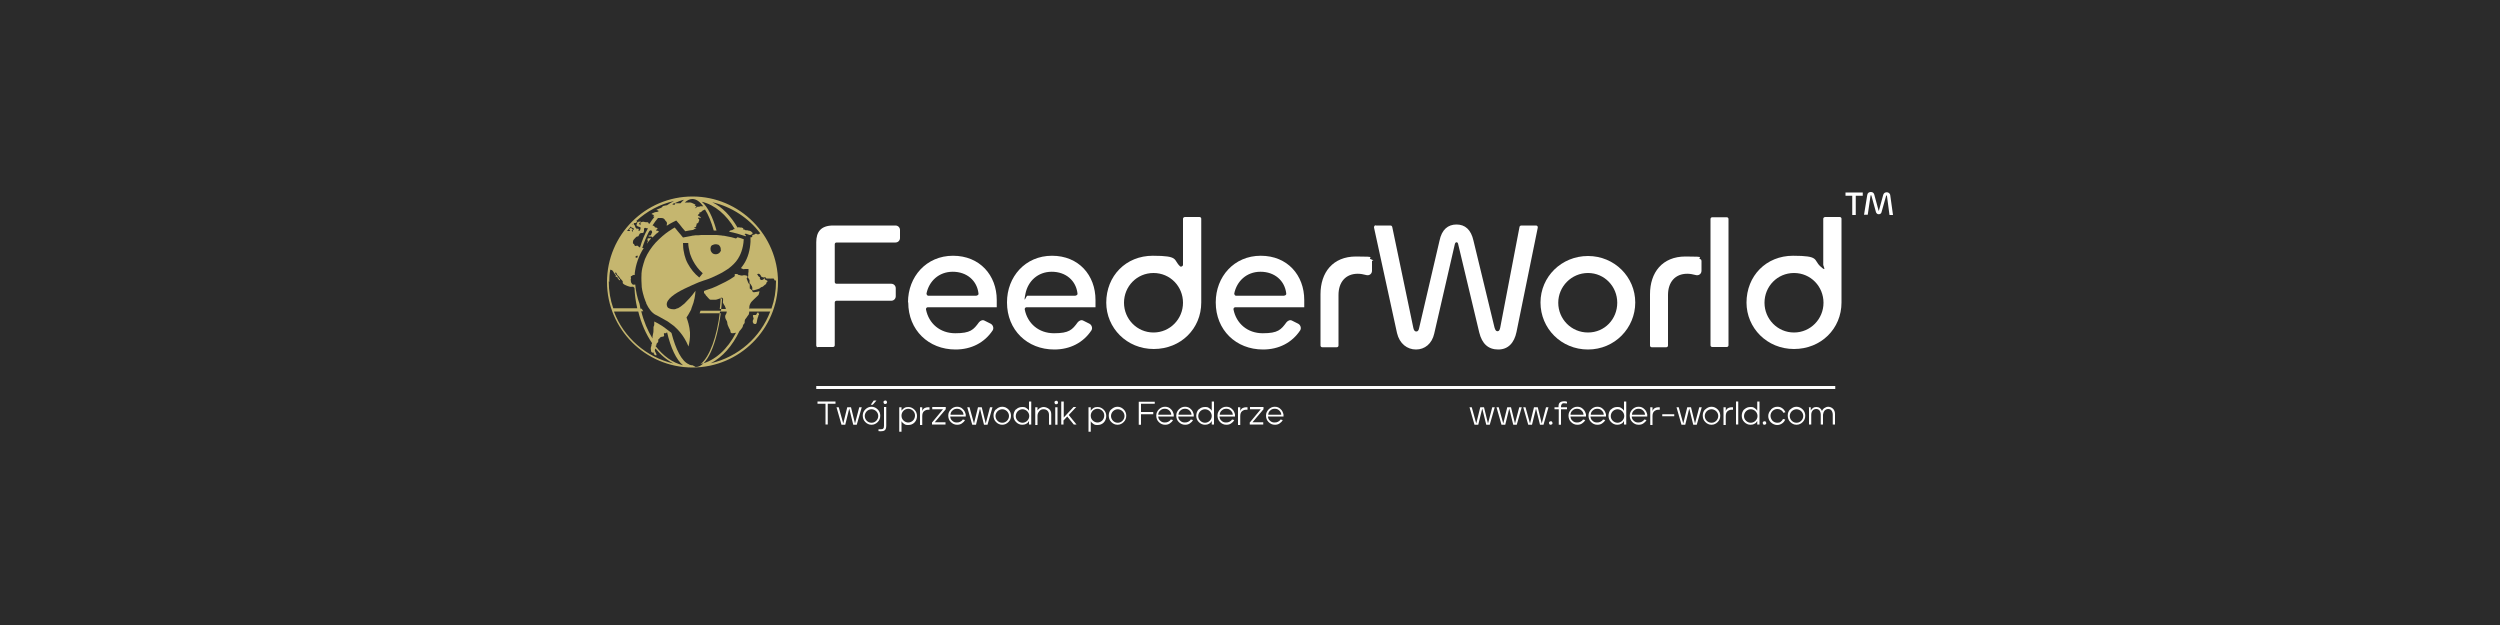 <?xml version="1.0" encoding="UTF-8"?>
<svg id="Warstwa_1" data-name="Warstwa 1" xmlns="http://www.w3.org/2000/svg" version="1.1" viewBox="0 0 1000 250">
  <defs>
    <style>
      .cls-1 {
        fill: #c5b66f;
      }

      .cls-1, .cls-2, .cls-3 {
        stroke-width: 0px;
      }

      .cls-2 {
        fill: #2b2b2b;
      }

      .cls-3 {
        fill: #fff;
      }
    </style>
  </defs>
  <rect class="cls-2" width="1000" height="250"/>
  <path class="cls-3" d="M633.5,174.7"/>
  <g>
    <g>
      <path class="cls-1" d="M301.2,128.9c0,.5.4.7.9.7.3,0,.5-.2.6-.7.2-.8.2-1.6.6-2.3,0,0,0-.2,0-.3,0,0,0-.2.1-.2.2,0,.2-.2.2-.3,0-.3-.2-.6-.3-.8,0,0-.2-.1-.2,0-.2.2-.4.4-.5.6,0,.3-.2.4-.5.4-.2,0-.4,0-.6,0-.3,0-.4.2-.3.5,0,.2.1.4.2.7.1.2,0,.4,0,.5-.3.3-.3.7-.3,1.2Z"/>
      <path class="cls-1" d="M260.4,95.4c-.6.7-1.1,1.3-1.6,2,0-.1,0-.2,0-.3.4-.3.4-.7.2-1.1,0,0,0-.2,0-.3,0-.3.2-.4.4-.4.2,0,.5,0,.7,0,.1,0,.2,0,.3,0Z"/>
      <path class="cls-1" d="M277,78.6c-18.9,0-34.2,15.4-34.2,34.2s15.4,34.2,34.2,34.2,34.2-15.4,34.2-34.2-15.4-34.2-34.2-34.2ZM277,79.6c1.5,0,3,1.1,4.3,2.9-.4,0-.7,0-1.1,0s-.2,0-.2,0c-.1.2-.3.2-.6.2-.1,0-.3,0-.4,0-.4.2-.7.5-1.1.7,0,0,0,0,0,0,.2-.3.5-.6.7-.9-.2-.1-.5-.2-.8-.3.1,0,.3-.1.4-.3-.1,0-.2-.1-.3-.2-.2,0-.4-.2-.6-.3-.5-.2-1-.5-1.7-.4-.6,0-1.2,0-1.7,0h0c1-.9,2-1.4,3-1.4ZM273.6,79.9c-.5.4-.9.9-1.4,1.4h-2.4c1.2-.6,2.5-1.1,3.8-1.4ZM270,81.7c-.1,0-.2,0-.3,0,.1.2.3.3.3.3-.4,0-.7-.2-1.1-.3.3-.2.6-.4.9-.5,0,.2.2.2.2.4ZM253.5,89.5c0-.1.1-.4.4-.3,0,0,.2,0,.3,0,.2-.1.3-.2.5-.3,0,0,.2-.2.1-.3,0,0-.2-.2-.3-.2,0,0,0,0,0,0,4.2-3.9,9.4-6.7,15.1-8-1,.5-1.9,1.1-2.8,1.7-.5,0-1,.2-1.5.3-.1,0-.2.1-.3.2,0,0-.1.2-.2.3-.6.4-1.4.6-2,.9,0,0-.1.1-.2.2,0,0,.2.1.2.1.5,0,.5,0,.6.5-.2,0-.5.2-.8.2-.6,0-1.1.3-1.6.5-.1,0-.2.2-.4.3h0c.4.2.7.3,1.1.5,0,0-.1,0-.2.1-.2.1-.2.4,0,.5,0,0,.2,0,.2,0,0,0,0,0,.1,0-.7.9-1.4,1.8-2,2.8,0,0,0,0-.1,0-.1,0-.3-.2-.4-.3v-.3c0,0-.1,0-.2,0-.5,0-1.1,0-1.6-.2-.4,0-.7,0-1,.2-.2,0-.4.2-.3.4.1.3,0,.5-.1.8-.1-.2-.2-.3-.3-.4-.2-.3-.2-.4.1-.6.2-.1.3-.2.5-.4-.5-.2-1,0-1.4.1,0,0,0,0,0,0-.1.4-.3.7-.4,1.1,0,.3,0,.4.4.5,0,0,.2,0,.3,0,0,0,0,0,0,0-.1,0-.3,0-.4.1,0,0,0,0,0,0,.2,0,.5.2.7.2.2,0,.4.2.6.3s0,.3,0,.4c0,.4-.2.7-.5,1,0,0-.2,0-.2,0,0,0-.1-.2-.1-.3,0,0,0-.2.1-.2,0-.1,0-.2,0-.3,0,0-.1,0-.2-.1-.2-.1-.3,0-.5,0,0,0-.1.1-.2.3,0-.1,0-.2,0-.3,0-.2,0-.3-.3-.4,0,0-.2-.2-.2-.2,0-.5-.2-.8-.5-1.1-.1-.1-.2-.2-.1-.4ZM268.5,82.4c-.1,0-.2,0-.3,0,0,0,.1,0,.2-.1,0,0,0,0,0,.1,0,0,0,0,0,.1ZM259.9,92s0,0,0,0c0,0,0,0,0,0,0,0,0,0,0,0ZM254.8,98.1s0,0,0,.1c-.4.4-1,.2-1.1-.3,0-.2,0-.2-.2-.3-.1,0-.2-.1-.3-.3-.1-.2,0-.5,0-.7,0-.5.4-.9.7-1.2.1-.1.2-.2.3-.3,0,0,.1-.2.2-.2.2-.2.3-.3.5-.3.2,0,.4,0,.5-.2.1-.2.2-.4.3-.6.2-.5.6-.6,1.1-.6.2,0,.5,0,.6-.2.1-.2.1-.4.2-.6,0-.2,0-.3,0-.6,0-.2,0-.4.1-.5.3-.3.7-.1,1,0,0,0,0,0,0,0,0,0,0,0,.1,0,.1,0,.3,0,.4,0-1.3,2.3-2.4,4.9-3.2,7.7-.2-.1-.4-.2-.6-.4-.2-.1-.3-.3-.5-.3ZM255.1,102.3c0,.3-.1.5-.2.8-.4,0-.8,0-.7-.4,0-.2.3-.3.5-.4,0,0,.2,0,.3,0,0,0,0,0,0,0ZM253,89.7c0,.1,0,.3-.2.3,0,0-.1,0-.1,0,.1-.1.2-.3.4-.4ZM252.5,90.3c0,0,0,.2-.1.3,0,.2,0,.3.2.4.2,0,.4.2.6.2.2,0,.3.2.3.4,0,.2,0,.3-.2.4-.2,0-.2.2-.2.4,0,.3-.1.3-.3.3,0-.2.2-.5-.2-.6.2-.2.6,0,.5-.4-.2-.2-.5-.3-.7-.5,0,0-.2,0-.2,0-.1.2-.3.3-.5.4,0,0-.1.1-.2.2,0,0,.1,0,.2.1.1,0,.3,0,.4.1-.1.3-.3.5-.7.4-.1,0-.2,0-.4,0,0,0-.2,0-.2,0,.6-.7,1.2-1.4,1.8-2.1ZM243.7,112.8c0-1.7.1-3.3.4-4.9,0,0,.1,0,.2,0,.5.1.9.4,1.1.9.3.5.6.9.9,1.4,0,0,.1.2.2.2,0,0-.2,0-.3,0,0,.2.2.4.5.4.3.1.4.2.4.5,0,0,0,.2.1.2.2.2.4.4.6.6,0,0,.1,0,.2,0,0,0,0,0,0-.2,0-.1,0-.3-.2-.3,0,0-.1,0-.2-.1-.2-.3-.3-.7-.6-1-.2-.3-.5-.5-.7-.8-.2-.2-.3-.4-.2-.7.4,0,.5.2.6.5,0,.2.2.5.4.7.3.3.7.5.8,1,0,0,0,0,.1.1.4.4.8.8,1.1,1.2,0,0,0,.3,0,.4,0,.2,0,.4.1.5.5.5,1.1.7,1.8,1,.3.1.6.2,1,.3.2,0,.5.1.7,0,.2,0,.4,0,.6,0,.2.2.3.3.5.5.1,2.8.5,5.5,1.1,8.1h-9.6c-1.2-3.4-1.8-7-1.8-10.8ZM245.8,124.6h9.5c1.2,4.8,3.1,9.1,5.5,12.6,0,.2,0,.4-.2.5,0,0,0,0,0,0,0,0,0,0,0,.1,0,.2,0,.5-.1.7,0,.2-.2.5-.2.7,0,.5.1,1,.2,1.5,0,0,.1.1.2.2,0,0,.2,0,.2.1.3.2.4.2.6,0,0,.1.3.2,0,.4,0,0,0,.2,0,.2.2.2.4.3.6.5h.2c.1,0,.2,0,.3,0,0-.3,0-.5-.2-.8,0-.1-.1-.2-.2-.4-.3-.5-.4-1,0-1.5,0,0,0,0,0,0,2.1,2.6,4.6,4.7,7.2,6-10.9-2.5-19.9-10.4-23.8-20.7ZM262.6,138.1c-.1-.3,0-.7.3-.9.2-.2.4-.4.4-.7,0-.2,0-.3,0-.5,0-.1,0-.2.1-.3,0,0,0,0,0,0,0-.1.2-.2.3-.1,0,0,0,0,0,0,0,0,0,0,0,0,0,0,0,0,0-.1,0-.1,0-.2.2-.3,0-.1.2-.2.3-.3.2-.1.4-.2.5-.2.3,0,.7,0,.9-.3.2-.3-.2-.8,0-1.1h0s0,0,0,0c0,0,0,0,0,0,.2-.1.5,0,.7,0,.3,0,.4-.3.5-.5,0,0,0,0,0,0,1.5,6.4,3.7,11.1,6.4,13.3-4.2-1-7.9-3.7-11-7.7ZM277,146.1c-.4,0-.7,0-1.1-.2-.1,0-.3-.1-.4-.2-2.8-1.2-5.2-5.9-6.9-12.5-.2-.2-.4-.4-.6-.5-1-.8-2.4-1.8-3.1-2.3-1.4-.9-2.5-1.5-3.2-1.8,0,.4,0,.7,0,1.1,0,.2,0,.4-.1.6,0,.1-.1.3-.2.4,0,.2,0,.5,0,.7,0,.8,0,1.5-.2,2.2,0,.4-.2.7-.2,1.1s0,.5,0,.7c0,0,0,0,0,0-1.9-3.1-3.5-6.8-4.5-10.9h.8c-.2-.3-.4-.6-.6-1h-.5c-.1-.6-.3-1.3-.4-2-.9-2.4-1.5-5.1-1.7-7.7h0c-.3,0-.7.2-1,0,0,0-.2-.1-.3-.2,0,0,0-.2-.1-.2-.4-.4-.3-.9-.4-1.4,0-.1,0-.3,0-.4.2-.2.1-.5,0-.7,0-.3,0-.4.3-.5.1,0,.2,0,.3-.2.3-.2.6-.3,1-.2,0-.2,0-.5,0-.7.4-3.5,1.6-7,3.6-10.1,0,0,0,0-.1,0-.2,0-.3,0-.5,0,.7-2.3,1.6-4.4,2.6-6.4,0,0,0,0,0,0,0,0,.1-.2.2-.3,0-.1.2-.2.3-.3.7-.3,1,.5.8,1,0,.1-.2.2-.3.3,0,0,0,0,0,0,0,0,0,0,0,0,0,0,0,.2,0,.3-.1.3-.3.4-.6.4-.1,0-.5,0-.5.2,0,0,0,.1.2.2.3,0,.6,0,.8,0s.1,0,.2,0c.1.1.3.3.4.4.2-.2.3-.3.5-.5.3-.3.7-.7,1-1,0,0,0,0,0,0,0,0,0,0,0-.1,0,0,.2,0,.2,0,.3-.3.6-.5.9-.7,0,0-.2,0-.2-.2-.1-.2-.3-.2-.5-.2,0,0-.2,0-.3,0,0,0-.1-.2-.2-.3,0,0,.1-.1.3-.2.1,0,.2-.2.3-.3,0,0,0-.2,0-.2-.3-.2-.6-.4-1-.3-.1-.5-.5-.7-1-.8.7-1.1,1.4-2.1,2.2-3,.4,0,.9,0,1.3,0,.6,0,1.2.2,1.5.8,0,.1.2.3.3.4.5.4.6.9.4,1.5,0,.2,0,.3,0,.4.9-.6,1.6-1,2-1.2l1.8-.9,1.3,1.5,1.1,1.4,1.2,1.4c1-.2,2-.4,3-.5.1,0,.3-.1.4-.2.3-.2.6-.3.9-.5,0,0,.1,0,.2-.1,0,0,0,0,0,0-.2,0-.5,0-.7,0,0,0-.2,0-.2-.1,0,0,0-.2.2-.2,0,0,.1,0,.2,0,.1-.1.3-.2.4-.4,0-.3,0-.6.2-.8,0,0,0,0,0,0-.2-.3.1-.3.3-.4.1,0,.2-.1.3-.2.1-.3.3-.7.4-1,0-.2,0-.4-.2-.5,0,0-.2,0-.2-.2,0-.1,0-.3,0-.4,0,0,.2,0,.3,0,.2,0,.3.2.5.3,0-.1.2-.3.2-.4s-.2-.1-.3-.2c-.1,0-.2-.1-.3-.2,0-.2-.2-.2-.3-.2h-.3c.1-.3.2-.6.5-.7,0,0,.2-.2.2-.3-.1-.3,0-.4.3-.4,0,0,.2,0,.2,0,.2-.2.4-.3.6-.5,0,0,.1-.2.2-.2.3-.1.6-.3.9-.4,1.3,2,2.5,4.9,3.5,8.4.4,0,.7,0,1.1,0-1.5-5.4-3.5-9.5-5.9-11.5,5.2,1.2,9.9,5.2,13.2,10.9-.1,0-.3.1-.4.1,0,0-.1,0-.2,0,0,.2-.4.4-.7.4-.2,0-.4,0-.6.2-.2,0-.3.3-.3.4,2.2.4,4.5,1.1,6.6,1.8h0c0,0,0-.2,0-.3,0,0,0-.2,0-.2,0,0,0,0-.1,0-.3,0-.5-.4-.1-.5,0,0,0,0,0,0,0,0,0,0,0,0,0,0,.2,0,.2,0,0,0,0,0,.1,0,.2,0,.4.1.6.2.6.2.9.4,1.4.2.1-.1.3-.2.5-.3.2-.2.2-.4,0-.6-.3-.3-.6-.6-1.1-.7,0,0-.2,0-.3,0-.3-.2-.7-.2-1-.2-.1,0-.2,0-.3,0-.2-.2-.4-.3-.7-.3-.2,0-.3,0-.2-.3,0-.2,0-.2-.1-.3-.2,0-.4-.1-.6-.2-.2,0-.3,0-.5,0,0,0-.2,0-.2,0-.3-.2-.4-.2-.7,0,0,0-.1,0-.2,0-2.7-4.6-6.1-8.2-10.1-10.1,7.8,1.8,14.5,6.3,19.2,12.4-.1,0-.2.2-.3.2-.2.2-.6.3-.9.2-.1,0-.2-.1-.3-.2-.1,0-.3,0-.4,0-.3.2-.5.4-.8.4-.2,0-.4,0-.5.3,0,0,0,0,0,.1,0,.1,0,.3,0,.4,0,.1-.2.2-.3.2-.1,0-.3,0-.4,0,0,0,0,0,0,0,0,0,0,0,0,0v1.8c-.2,3.4-1,6.4-2.7,9-.4.5-.7,1.1-1.1,1.5,0,0,.2.2.3.2.4.2.7.4,1.2.2,0,0,.1,0,.2,0,.3,0,.5,0,.8,0,.2,0,.3,0,.5,0,0,.2,0,.3,0,.5,0,0,0,.1,0,.2,0,0,0,.1,0,.2,0,.1,0,.2,0,.3,0,.1-.1.3-.1.4,0,.3,0,.6,0,1,0,.2,0,.4-.1.5,0,0,0,.2,0,.3.2.3.4.6.6,1,0,.4,0,.9,0,1.3s0,.5,0,.7c0-.3-.2-.5-.4-.7,0,0,0-.1-.1-.2-.2-.6-.5-1.2-.7-1.8,0,0,.2,0,.2,0,.4-.5.2-1-.3-1.1-.5-.1-1-.2-1.5,0-.2,0-.4,0-.6,0-.2,0-.5-.2-.7-.2-.2,0-.4,0-.5-.2-.2-.2-.5-.2-.7-.2,0,0-.2,0-.3,0-.3,0-.4.2-.3.5h0c0,0,0,.2,0,.3,0,.1-.2.2-.3.3,0,0,0,0,0,0,0,0,0,0,0,0,0,0,0,0,0,0-2.1,1.5-4.5,2.6-7,3.8-1.6.7-2.3,1-3.1,1.2-.5.2-1,.3-1.9.7v.7c0,.1.1.2.2.3.1.1.2.2.3.3.2.3.3.6.6.8.3.4.7.8,1.1,1.2.1.1.3.2.5.2.4,0,.8,0,1.2,0,.9.1,1.6-.2,2.4-.5.3,0,.5-.1.7,0,0,0,.1,0,.2.1,0,0,0,0,0,0-.1,1.6-.2,3.3-.4,4.8h-8.2c0,.2-.2.4-.2.6,0,.1-.1.3-.2.4h8.5c-1.6,12.4-5.5,21.5-10,21.5ZM289.4,121.4c0,.2.1.3.2.5.1.2.3.4.4.6,0,0,0,.2.1.4,0,0,0,0,0,.1,0,0,.1,0,.2.1,0,.1,0,.2,0,.3,0,0,0,.1,0,.2h-2.4c.2-1.4.3-2.9.4-4.5.1,0,.3,0,.5,0,0,0,0,0,0,0,.2,0,.3.2.4.4.1.3,0,.6,0,.9,0,.3-.1.6,0,.9ZM288,124.6h2.7c0,.6-.3,1.1-.6,1.6-.1.6,0,1.2.4,1.8.2.3.4.7.4,1,0,.8.4,1.5.7,2.2.3.5.6.9.6,1.5,0,.1,0,.2.1.3.1.2.3.3.6.3.5,0,.9-.1,1.4-.2,0,0,0,0,.1,0-3.4,6.6-8.4,11.2-14.1,12.5,3.6-3,6.5-10.9,7.7-21.1ZM284.3,145.3c4.7-2.4,8.7-7,11.5-12.9,0,0,.2-.2.3-.3.2-.3.5-.6.7-.9.1-.1.2-.3.3-.5,0-.2,0-.3.1-.5,0-.3.3-.5.5-.8.3-.3.1-.7.2-1.1,0-.4.3-.8.6-1.1.3-.5.7-1,1-1.4.1-.4.2-.8.2-1.2h8.4c-3.9,10.3-12.8,18.2-23.8,20.7ZM299.7,123.6c0-.7,0-1.4.4-2.1.3-.7.9-1.2,1.5-1.8.6-.6,1.2-1.1,1.8-1.7.2-.5.3-1,.4-1.5-.3,0-.6.2-.9.2-.4,0-.8.2-1.3.2-.4,0-.6-.2-.7-.5,0,0,0-.1,0-.2-.3-.2-.5-.5-.8-.7,0,0-.1,0-.2-.1,0-.7,0-1.4,0-2.1,0,0,0,0,0,0,.3.2.4.5.6.8.4.5.5,1,.4,1.6,0,.2,0,.4.3.4.1,0,.3,0,.4,0,.6-.2,1.2-.3,1.7-.5.4-.1.7-.3,1-.6.2-.2.4-.2.7-.3,0,0,.2,0,.3-.2.3-.3.7-.6,1-.8,0,0,.2-.2.2-.3,0-.3.1-.5.4-.7.2-.2.2-.3,0-.4-.2-.1-.4-.3-.7-.4-.2,0-.3-.2-.3-.5,0,0,0-.2,0-.2,0,0,0,0,0,0-.2.2-.3.3-.5.5-.2.2-.4.3-.7.3,0,0-.2,0-.3,0,0,0-.1-.1-.2-.2-.2-.1-.4-.3-.2-.6,0,0,0-.1,0-.2-.1-.1-.3-.2-.4-.3,0,0-.2-.2-.3-.3-.1-.2-.2-.5-.5-.5.2-.2.3-.4.6-.4.3,0,.5.2.7.4,0,0,.1.2.2.3,0,.2.1.4.3.5.4.2.8.4,1.3.2.2-.1.3,0,.4.2,0,.2.2.3.4.3.2,0,.5,0,.8,0,.5.1,1,0,1.5,0,.5,0,.6,0,.7.4.1.4.2.4.5.4,0,0,.2,0,.2,0,0,.1,0,.3,0,.4,0,3.8-.6,7.4-1.8,10.8h-8.7Z"/>
      <path class="cls-1" d="M294.4,95.4c-.6-.2-1.2-.3-1.8-.5-.9-.2-1.9-.4-3-.6-.3,0-.6,0-.9-.1-.7,0-1.3-.2-2-.2-.3,0-.7,0-1,0,0,0,0,0,0,0-.5,0-1,0-1.4,0-.3,0-.6,0-.9,0-.1,0-.3,0-.4,0s0,0-.1,0c-.5,0-1.1,0-1.6,0,0,0,0,0-.1,0-.6,0-1.1,0-1.7.1-.2,0-.5,0-.7,0-.4,0-.8,0-1.2.1-.4,0-.8.1-1.2.2-1.2.2-2.2.4-3.2.6-.3-.4-.6-.7-.9-1.1-.8-.9-1.6-1.9-2.4-2.9-.3.1-1.2.7-2.4,1.5-1.5,1-3.4,2.6-5.3,4.6-1.6,1.8-3.1,3.9-4.2,6.5,0,0,0,0,0,0,0,0,0,0,0,0,0,0,0,0,0,0-.1.3-.2.6-.3.9,0,.2-.1.4-.2.6,0,0,0,0,0,0-.4,1.3-.8,2.8-.9,4.3,0,.1,0,.3,0,.4-.1,1.7,0,3.4.1,5.1.1.9.3,1.7.5,2.5.3,1.1.6,2.2,1,3.1h0s.3.7.3.7v.2c1,2.1,2.3,3.8,3.7,4.5.4.2,2,1,4.2,2.3.2,0,1.6,1,2.9,2,.2.1.4.3.5.4,1.2,1.1,3.7,3.4,5.6,8,.3-1.3.7-3.3.6-5.6-.2-2.6-.9-4.7-1.4-6,.5-.7,1-1.6,1.6-2.7.2-.3.3-.6.4-1,0,0,0-.2.1-.3,1.1-2.6,1.4-5,1.5-6.7-1.6,2.3-3.2,3.9-4.3,5-.2.2-.4.4-.6.5-.4.3-.7.6-1,.8-.1,0-.2.2-.3.2h0c-.2.1-.3.2-.5.3h0c0,0-.2.1-.3.2,0,0,0,0-.1,0,0,0-.2,0-.3.1-.2,0-.3.1-.5.2s-.3,0-.4.1c-.2,0-.4,0-.6,0h0c-.9,0-1.6-.3-2.1-.6-.4-.5-.5-.9-.5-1.2-.1-1.1.7-2.2,2-3.3,2.6-2.2,7.2-4.1,9.9-5.3.8-.3,1.3-.6,1.8-.7,1.8-.7,2.1-.6,4.4-1.6,1.9-.9,3.8-1.7,5.4-2.8,1.2-.7,2.3-1.6,3.3-2.6.6-.6,1.2-1.3,1.7-2.1.8-1.3,2.1-3.8,2.3-7.8-.8-.3-1.6-.6-2.5-.8ZM279.7,111c-1.9-1.5-3.4-3.4-4.6-5.6-.6-1.1-1-2.2-1.3-3.4,0-.3-.2-.7-.2-1-.3-1.2-.4-2.5-.4-3.8h2.1c0,1.3.3,2.5.6,3.8,0,.3.2.7.3,1,.3.8.6,1.6,1,2.3,1,1.9,2.3,3.6,3.9,5l-1.3,1.6ZM288.4,100c-.2,1-1.1,1.7-2.1,1.7s-1.4-.4-1.8-1c-.2-.3-.3-.7-.3-1.1s0-.5.1-.7c0,0,0,0,0-.1,0,0,0,0,0,0,0,0,0-.1.1-.2,0,0,0-.1.1-.2,0,0,0-.1.2-.2,0,0,0,0,0,0,0,0,0,0,0,0,0,0,.2-.2.3-.2,0,0,0,0,.1,0h0c.3-.2.7-.3,1.1-.3s0,0,.1,0c.2,0,.4,0,.6.1,0,0,0,0,.1,0,0,0,.2,0,.3.1,0,0,0,0,.1,0,.5.4.9,1,.9,1.7s0,.3,0,.4Z"/>
    </g>
    <g>
      <path class="cls-3" d="M327.2,138.9c-.4,0-.7-.3-.7-.7v-41.3c0-4.1,1.8-6.7,6.8-6.7h24.9c1,0,1.8.8,1.8,1.8v3.2c0,1-.8,1.8-1.8,1.8h-23.6c-.4,0-.7.3-.7.7v15.1c0,.4.3.7.7.7h21.9c1,0,1.8.8,1.8,1.8v3.2c0,1-.8,1.8-1.8,1.8h-21.9c-.4,0-.7.3-.7.7v17.1c0,.4-.3.7-.7.7h-6Z"/>
      <path class="cls-3" d="M363.2,120.9c0-10.2,7.3-18.6,18-18.6s17.5,7.8,17.5,17.7v2.9h-27.6c-.4,0-.8.4-.7.9,1.1,5.6,5.6,9.5,11.7,9.5s7.3-1.4,9.5-4.4c.6-.7,1.5-1.1,2.3-.6l2.4,1.2c.9.5,1.3,1.7.8,2.6-3.3,5-8.6,7.7-14.9,7.7-10.8,0-18.9-7.8-18.9-18.8ZM390.7,118.2c.4,0,.8-.4.7-.8-.6-5.2-4.7-8.7-10.3-8.7s-9.5,3.8-10.5,8.7c0,.4.3.9.7.9h19.3Z"/>
      <path class="cls-3" d="M402.8,120.9c0-10.2,7.3-18.6,18-18.6s17.4,7.8,17.4,17.7v2.9h-27.6c-.4,0-.8.4-.7.9,1.1,5.6,5.6,9.5,11.7,9.5s7.3-1.4,9.5-4.4c.6-.7,1.5-1.1,2.3-.6l2.4,1.2c.9.5,1.3,1.7.8,2.6-3.3,5-8.6,7.7-14.9,7.7-10.8,0-18.9-7.8-18.9-18.8ZM430.3,118.2c.4,0,.8-.4.7-.8-.6-5.2-4.7-8.7-10.3-8.7s-9.5,3.8-10.5,8.7.3.9.7.9h19.3Z"/>
      <path class="cls-3" d="M442.5,121.1c0-10.8,7.9-18.8,18.6-18.8s8.1,1.6,10.9,4.2c.4.4,1.2,0,1.2-.6v-18.4c0-.4.4-.7.8-.7h5.8c.4,0,.7.3.7.7v33.5c0,10.5-8.2,18.6-19,18.6s-19-8.4-19-18.6ZM473.2,121.1c0-6.5-5.1-11.9-11.8-11.9s-11.8,5.4-11.8,11.9,5.2,11.9,11.8,11.9,11.8-5.4,11.8-11.9Z"/>
      <path class="cls-3" d="M486.3,120.9c0-10.2,7.3-18.6,18-18.6s17.4,7.8,17.4,17.7v2.9h-27.6c-.4,0-.8.4-.7.9,1.1,5.6,5.6,9.5,11.7,9.5s7.3-1.4,9.5-4.4c.6-.7,1.5-1.1,2.3-.6l2.4,1.2c.9.5,1.3,1.7.8,2.6-3.3,5-8.6,7.7-14.9,7.7-10.8,0-18.9-7.8-18.9-18.8ZM513.8,118.2c.4,0,.8-.4.7-.8-.6-5.2-4.7-8.7-10.3-8.7s-9.5,3.8-10.5,8.7c0,.4.3.9.7.9h19.3Z"/>
      <path class="cls-3" d="M528.9,138.9c-.4,0-.7-.3-.7-.7v-20.5c0-8.7,4.9-15.1,14.2-15.1s4.2.4,6,1.1.4.4.4.7v3.9c0,1.3-1.2,2.1-2.4,1.7-1.1-.3-2.2-.5-3.3-.5-4.8,0-7.7,3.3-7.7,8.5v20.2c0,.4-.3.7-.7.7h-5.8Z"/>
      <path class="cls-3" d="M550.3,90.2h5.9c.3,0,.6.2.7.6l8.4,40.2c.2,1.1.6,1.6,1.2,1.6s1-.4,1.2-1.6l8.1-34.7c.9-4.5,3.4-6.5,6.8-6.5s5.8,2,6.8,6.5l8.4,34.7c.3,1,.6,1.5,1.2,1.5s.9-.5,1.1-1.5l7.7-40.2c0-.3.4-.6.7-.6h5.9c.5,0,.8.4.7.9l-8.5,41.7c-.9,4.3-3.3,7-7.3,7s-6.5-2.3-7.6-6.8l-8.4-35.2c-.1-.7-.4-.9-.7-.9s-.6.3-.7.9l-8.2,35.6c-.9,4.1-3.8,6.4-7.3,6.4s-6.6-2.3-7.6-6.6l-9.2-42.2c0-.4.2-.9.7-.9Z"/>
      <path class="cls-3" d="M616.2,121c0-10.3,8.4-18.6,19-18.6s18.9,8.4,18.9,18.6-8.2,18.8-18.9,18.8-19-8.4-19-18.8ZM646.9,121.1c0-6.5-5.1-11.9-11.7-11.9s-11.9,5.4-11.9,11.9,5.2,11.9,11.9,11.9,11.7-5.4,11.7-11.9Z"/>
      <path class="cls-3" d="M660.7,138.9c-.4,0-.7-.3-.7-.7v-20.5c0-8.7,4.9-15.1,14.2-15.1s4.2.4,6,1.1c.3.1.4.4.4.7v3.9c0,1.3-1.2,2.1-2.4,1.7-1.1-.3-2.2-.5-3.3-.5-4.8,0-7.7,3.3-7.7,8.5v20.2c0,.4-.3.7-.7.7h-5.8Z"/>
      <path class="cls-3" d="M691.4,87.6v50.5c0,.4-.3.7-.7.7h-5.8c-.4,0-.7-.3-.7-.7v-50.5c0-.4.3-.7.7-.7h5.8c.4,0,.7.3.7.7Z"/>
      <path class="cls-3" d="M698.6,121.1c0-10.8,7.9-18.8,18.6-18.8s8.1,1.6,10.9,4.2,1.2,0,1.2-.6v-18.4c0-.4.4-.7.8-.7h5.8c.4,0,.7.3.7.7v33.5c0,10.5-8.2,18.6-19,18.6s-19-8.4-19-18.6ZM729.4,121.1c0-6.5-5.1-11.9-11.8-11.9s-11.8,5.4-11.8,11.9,5.2,11.9,11.8,11.9,11.8-5.4,11.8-11.9Z"/>
    </g>
    <g>
      <path class="cls-3" d="M745.1,78.3h-2.8v7.7h-1.4v-7.7h-2.7v-1.3h6.9v1.3Z"/>
      <path class="cls-3" d="M745.6,86l1.3-8c.1-.8.7-1.2,1.4-1.2s1.2.3,1.4,1l1.7,6.3c0,.1,0,.2.1.2s0,0,.1-.2l1.7-6.2c.2-.7.8-1,1.4-1s1.3.4,1.4,1.2l1.1,7.9h-1.4l-1-7.5c0-.2,0-.3-.2-.3s-.2,0-.2.3l-1.8,6.4c-.1.5-.6.8-1.1.8s-.9-.3-1.1-.8l-1.8-6.5c0-.2-.1-.3-.2-.3s-.2,0-.2.3l-1.1,7.5h-1.4Z"/>
    </g>
  </g>
  <g>
    <path class="cls-3" d="M587.7,162.9h1l1.8,6.5,1.6-6.5h1.5l1.6,6.5,1.7-6.5h1l-2,7h-1.4l-1.6-6.5-1.6,6.5h-1.5l-2-7Z"/>
    <path class="cls-3" d="M598.5,162.9h1l1.8,6.5,1.6-6.5h1.5l1.6,6.5,1.7-6.5h1l-2,7h-1.4l-1.6-6.5-1.6,6.5h-1.5l-2-7Z"/>
    <path class="cls-3" d="M609.2,162.9h1l1.8,6.5,1.6-6.5h1.5l1.6,6.5,1.7-6.5h1l-2,7h-1.4l-1.6-6.5-1.6,6.5h-1.5l-2-7Z"/>
    <path class="cls-3" d="M619.6,169.2c0-.2,0-.4.2-.5.1-.1.3-.2.5-.2s.4,0,.5.2.2.3.2.5,0,.4-.2.5-.3.2-.5.2-.4,0-.5-.2c-.1-.1-.2-.3-.2-.5Z"/>
    <path class="cls-3" d="M621.8,163.7v-.8h1.6v-.2c0-.9.2-1.5.7-1.8s1-.4,1.5-.4.8,0,1.2.2v.7c-.4,0-.8-.1-1.1-.1s-.2,0-.4,0-.4.1-.6.4c-.2.2-.3.6-.3,1v.2h2.4v.8h-2.4v6.2s-.9,0-.9,0v-6.2h-1.6Z"/>
    <path class="cls-3" d="M628.4,163.8c.7-.7,1.5-1.1,2.5-1.1s1.7.3,2.3.9c.7.6,1,1.4,1.2,2.2,0,.2,0,.3,0,.5s0,.2,0,.3h-6.2c0,.7.3,1.3.8,1.7.5.5,1.1.7,1.8.7s.9-.1,1.4-.3c.4-.2.8-.5,1-.9l.9.2c-.3.6-.7,1-1.3,1.4s-1.2.5-1.9.5c-1,0-1.8-.4-2.5-1.1s-1-1.6-1-2.6.4-1.8,1.1-2.5ZM628.2,165.9h5.2c0-.7-.3-1.2-.8-1.7s-1.1-.7-1.8-.7-1.3.2-1.8.7c-.5.4-.8,1-.8,1.7Z"/>
    <path class="cls-3" d="M636.4,163.8c.7-.7,1.5-1.1,2.5-1.1s1.7.3,2.3.9c.7.6,1,1.4,1.2,2.2,0,.2,0,.3,0,.5s0,.2,0,.3h-6.2c0,.7.3,1.3.8,1.7.5.5,1.1.7,1.8.7s.9-.1,1.4-.3c.4-.2.8-.5,1-.9l.9.2c-.3.6-.7,1-1.3,1.4s-1.2.5-1.9.5c-1,0-1.8-.4-2.5-1.1s-1-1.6-1-2.6.4-1.8,1.1-2.5ZM636.3,165.9h5.2c0-.7-.3-1.2-.8-1.7s-1.1-.7-1.8-.7-1.3.2-1.8.7c-.5.4-.8,1-.8,1.7Z"/>
    <path class="cls-3" d="M644.4,163.8c.7-.7,1.5-1,2.5-1s1.1.1,1.6.4c.5.3.9.7,1.1,1.1v-3.7h.9v9.2h-.9v-1.4c-.3.5-.6.9-1.1,1.1-.5.3-1,.4-1.6.4-1,0-1.8-.4-2.5-1.1-.7-.7-1-1.6-1-2.5s.3-1.9,1-2.6ZM644.3,166.4c0,.8.3,1.4.8,1.9.5.5,1.2.8,1.9.8s1.4-.3,1.9-.8c.5-.5.8-1.2.8-1.9s-.3-1.4-.8-1.9c-.5-.5-1.2-.8-1.9-.8s-1.4.3-1.9.8c-.5.5-.8,1.2-.8,2Z"/>
    <path class="cls-3" d="M652.9,163.8c.7-.7,1.5-1.1,2.5-1.1s1.7.3,2.3.9c.7.6,1,1.4,1.2,2.2,0,.2,0,.3,0,.5s0,.2,0,.3h-6.2c0,.7.3,1.3.8,1.7.5.5,1.1.7,1.8.7s.9-.1,1.4-.3c.4-.2.8-.5,1-.9l.9.2c-.3.6-.7,1-1.3,1.4s-1.2.5-1.9.5c-1,0-1.8-.4-2.5-1.1s-1-1.6-1-2.6.4-1.8,1.1-2.5ZM652.8,165.9h5.2c0-.7-.3-1.2-.8-1.7s-1.1-.7-1.8-.7-1.3.2-1.8.7c-.5.4-.8,1-.8,1.7Z"/>
    <path class="cls-3" d="M660.1,162.9h.9v1.5c.2-.6.6-1,1-1.2s.9-.3,1.3-.3.4,0,.6,0v1c-.2,0-.5,0-.7,0-.5,0-1,.2-1.5.6-.5.4-.7,1.1-.7,2v3.5h-.9v-7Z"/>
    <path class="cls-3" d="M664.9,166.5v-.8h4.8v.8h-4.8Z"/>
    <path class="cls-3" d="M670.5,162.9h1l1.8,6.5,1.6-6.5h1.5l1.6,6.5,1.7-6.5h1l-2,7h-1.4l-1.6-6.5-1.6,6.5h-1.5l-2-7Z"/>
    <path class="cls-3" d="M682.1,163.8c.7-.7,1.5-1.1,2.5-1.1s1.8.4,2.5,1.1c.7.7,1,1.6,1,2.5s-.3,1.8-1,2.5c-.7.7-1.5,1.1-2.5,1.1s-1.8-.4-2.5-1.1c-.7-.7-1-1.6-1-2.6s.3-1.8,1-2.5ZM682.7,168.3c.5.5,1.1.8,1.9.8s1.4-.3,1.9-.8c.5-.5.8-1.2.8-1.9s-.3-1.4-.8-1.9c-.5-.5-1.2-.8-1.9-.8s-1.4.3-1.9.8c-.5.5-.8,1.2-.8,1.9s.3,1.4.8,1.9Z"/>
    <path class="cls-3" d="M689.4,162.9h.9v1.5c.2-.6.6-1,1-1.2s.9-.3,1.3-.3.4,0,.6,0v1c-.2,0-.5,0-.7,0-.5,0-1,.2-1.5.6-.5.4-.7,1.1-.7,2v3.5h-.9v-7Z"/>
    <path class="cls-3" d="M694.4,169.8v-9.2h.9v9.2h-.9Z"/>
    <path class="cls-3" d="M697.7,163.8c.7-.7,1.5-1,2.5-1s1.1.1,1.6.4c.5.3.9.7,1.1,1.1v-3.7h.9v9.2h-.9v-1.4c-.3.5-.6.9-1.1,1.1-.5.3-1,.4-1.6.4-1,0-1.8-.4-2.5-1.1-.7-.7-1-1.6-1-2.5s.3-1.9,1-2.6ZM697.6,166.4c0,.8.3,1.4.8,1.9.5.5,1.2.8,1.9.8s1.4-.3,1.9-.8c.5-.5.8-1.2.8-1.9s-.3-1.4-.8-1.9c-.5-.5-1.2-.8-1.9-.8s-1.4.3-1.9.8c-.5.5-.8,1.2-.8,2Z"/>
    <path class="cls-3" d="M705.1,169.2c0-.2,0-.4.2-.5.1-.1.3-.2.5-.2s.4,0,.5.2.2.3.2.5,0,.4-.2.5-.3.2-.5.2-.4,0-.5-.2c-.1-.1-.2-.3-.2-.5Z"/>
    <path class="cls-3" d="M708.4,163.8c.7-.7,1.5-1.1,2.5-1.1s1.4.2,2,.6,1,1,1.3,1.6l-.9.2c-.2-.5-.5-.9-1-1.1-.4-.3-.9-.4-1.4-.4-.7,0-1.4.3-1.9.8-.5.5-.8,1.2-.8,1.9s.3,1.4.8,2c.5.5,1.2.8,1.9.8s1-.1,1.4-.4c.4-.3.7-.7.9-1.1l.9.2c-.3.7-.7,1.2-1.3,1.6-.6.4-1.2.6-2,.6s-1.8-.4-2.5-1.1c-.7-.7-1-1.6-1-2.5s.4-1.8,1.1-2.5Z"/>
    <path class="cls-3" d="M716.1,163.8c.7-.7,1.5-1.1,2.5-1.1s1.8.4,2.5,1.1c.7.7,1,1.6,1,2.5s-.3,1.8-1,2.5c-.7.7-1.5,1.1-2.5,1.1s-1.8-.4-2.5-1.1c-.7-.7-1-1.6-1-2.6s.3-1.8,1-2.5ZM716.7,168.3c.5.5,1.1.8,1.9.8s1.4-.3,1.9-.8c.5-.5.8-1.2.8-1.9s-.3-1.4-.8-1.9c-.5-.5-1.2-.8-1.9-.8s-1.4.3-1.9.8c-.5.5-.8,1.2-.8,1.9s.3,1.4.8,1.9Z"/>
    <path class="cls-3" d="M723.4,162.9h.9v1.3c.2-.4.5-.7.9-1s.8-.4,1.3-.4,1,.1,1.4.4c.4.3.7.7.9,1.2.2-.5.5-.9,1-1.2s.9-.5,1.5-.5,1.4.3,1.9.8.8,1.2.8,2.1v4.2h-.9v-3.9c0-.7-.2-1.3-.5-1.7-.3-.4-.8-.6-1.3-.6s-1.1.2-1.5.7-.5,1-.6,1.6v3.9h-.9v-3.9c0-.7-.2-1.3-.5-1.7-.3-.4-.8-.6-1.3-.6s-1.2.2-1.5.7c-.4.5-.5,1.1-.5,1.7v3.8h-.9v-7Z"/>
  </g>
  <rect class="cls-3" x="326.5" y="154.4" width="407.6" height="1.2"/>
  <g>
    <path class="cls-3" d="M326.9,160.6h7.3v.9h-3.1v8.3h-.9v-8.3h-3.2v-.9Z"/>
    <path class="cls-3" d="M334.5,162.9h1l1.8,6.5,1.6-6.5h1.5l1.6,6.5,1.7-6.5h1l-2,7h-1.4l-1.6-6.5-1.6,6.5h-1.5l-2-7Z"/>
    <path class="cls-3" d="M345.1,166.3c0-1,.3-1.8,1-2.5.7-.7,1.5-1.1,2.5-1.1s1.8.4,2.5,1.1c.7.7,1,1.6,1,2.5s-.3,1.8-1,2.5c-.7.7-1.5,1.1-2.5,1.1s-1.8-.4-2.5-1.1c-.7-.7-1-1.6-1-2.6ZM346.7,168.3c.5.5,1.1.8,1.9.8s1.4-.3,1.9-.8c.5-.5.8-1.2.8-1.9s-.3-1.4-.8-1.9c-.5-.5-1.2-.8-1.9-.8s-1.4.3-1.9.8c-.5.5-.8,1.2-.8,1.9s.3,1.4.8,1.9ZM349.4,160.2h1.2l-1.5,1.7h-.8l1.2-1.7Z"/>
    <path class="cls-3" d="M351.4,172.5v-.8c.4,0,.7,0,.9,0s.7,0,.9-.2c.3-.2.4-.6.4-1.2v-7.5h.9v7.4c0,1-.2,1.6-.6,1.9-.4.3-.9.4-1.5.4s-.7,0-1.1-.1ZM353.6,160.4c.1-.1.3-.2.5-.2s.4,0,.5.2c.1.1.2.3.2.5s0,.4-.2.5-.3.2-.5.2-.4,0-.5-.2c-.1-.1-.2-.3-.2-.5s0-.4.2-.5Z"/>
    <path class="cls-3" d="M359.7,162.9h.9v1.4c.3-.5.7-.8,1.1-1.1.5-.3,1-.4,1.6-.4,1,0,1.8.4,2.5,1.1.7.7,1,1.6,1,2.5s-.3,1.9-1,2.6-1.5,1-2.5,1-1.1-.1-1.6-.4c-.5-.3-.9-.7-1.1-1.1v4.2h-.9v-9.7ZM360.6,166.3c0,.8.3,1.4.8,1.9.5.5,1.2.8,1.9.8s1.4-.3,1.9-.8.8-1.2.8-2-.3-1.4-.8-1.9c-.5-.5-1.2-.8-1.9-.8s-1.4.3-1.9.8c-.5.5-.8,1.2-.8,1.9Z"/>
    <path class="cls-3" d="M368,162.9h.9v1.5c.2-.6.6-1,1-1.2s.9-.3,1.3-.3.4,0,.6,0v1c-.2,0-.5,0-.7,0-.5,0-1,.2-1.5.6-.5.4-.7,1.1-.7,2v3.5h-.9v-7Z"/>
    <path class="cls-3" d="M372.9,168.9l4.3-5.2h-4.3v-.9h5.4v.9l-4.4,5.2h4.3v.9h-5.4v-.9Z"/>
    <path class="cls-3" d="M380.3,163.8c.7-.7,1.5-1.1,2.5-1.1s1.7.3,2.3.9c.7.6,1,1.4,1.2,2.2,0,.2,0,.3,0,.5s0,.2,0,.3h-6.2c0,.7.3,1.3.8,1.7.5.5,1.1.7,1.8.7s.9-.1,1.4-.3c.4-.2.8-.5,1-.9l.9.2c-.3.6-.7,1-1.3,1.4s-1.2.5-1.9.5c-1,0-1.8-.4-2.5-1.1s-1-1.6-1-2.6.4-1.8,1.1-2.5ZM380.2,165.9h5.2c0-.7-.3-1.2-.8-1.7s-1.1-.7-1.8-.7-1.3.2-1.8.7c-.5.4-.8,1-.8,1.7Z"/>
    <path class="cls-3" d="M386.8,162.9h1l1.8,6.5,1.6-6.5h1.5l1.6,6.5,1.7-6.5h1l-2,7h-1.4l-1.6-6.5-1.6,6.5h-1.5l-2-7Z"/>
    <path class="cls-3" d="M398.4,163.8c.7-.7,1.5-1.1,2.5-1.1s1.8.4,2.5,1.1c.7.7,1,1.6,1,2.5s-.3,1.8-1,2.5c-.7.7-1.5,1.1-2.5,1.1s-1.8-.4-2.5-1.1c-.7-.7-1-1.6-1-2.6s.3-1.8,1-2.5ZM399,168.3c.5.5,1.1.8,1.9.8s1.4-.3,1.9-.8c.5-.5.8-1.2.8-1.9s-.3-1.4-.8-1.9c-.5-.5-1.2-.8-1.9-.8s-1.4.3-1.9.8c-.5.5-.8,1.2-.8,1.9s.3,1.4.8,1.9Z"/>
    <path class="cls-3" d="M406.4,163.8c.7-.7,1.5-1,2.5-1s1.1.1,1.6.4c.5.3.9.7,1.1,1.1v-3.7h.9v9.2h-.9v-1.4c-.3.5-.6.9-1.1,1.1-.5.3-1,.4-1.6.4-1,0-1.8-.4-2.5-1.1-.7-.7-1-1.6-1-2.5s.3-1.9,1-2.6ZM406.3,166.4c0,.8.3,1.4.8,1.9.5.5,1.2.8,1.9.8s1.4-.3,1.9-.8c.5-.5.8-1.2.8-1.9s-.3-1.4-.8-1.9c-.5-.5-1.2-.8-1.9-.8s-1.4.3-1.9.8c-.5.5-.8,1.2-.8,2Z"/>
    <path class="cls-3" d="M414.1,162.9h.9v1.3c.2-.4.6-.8,1-1s.9-.4,1.5-.4,1.5.3,2.1.8c.6.5.9,1.2.9,2.1v4.2h-.9v-3.9c0-.7-.2-1.3-.6-1.7-.4-.4-.9-.6-1.6-.6s-1.2.2-1.7.8-.7,1.1-.7,1.9v3.6h-.9v-7Z"/>
    <path class="cls-3" d="M422,160.5c.1-.1.3-.2.5-.2s.4,0,.5.2c.1.1.2.3.2.5s0,.4-.2.5c-.1.1-.3.2-.5.2s-.4,0-.5-.2c-.1-.1-.2-.3-.2-.5s0-.4.2-.5ZM423,162.9v7h-.9v-7h.9Z"/>
    <path class="cls-3" d="M425.5,160.6v6.4l3.9-4.2h1.1l-3,3.2,3.1,3.8h-1.1l-2.6-3.2-1.5,1.6v1.6h-.9v-9.2h.9Z"/>
    <path class="cls-3" d="M435.4,162.9h.9v1.4c.3-.5.7-.8,1.1-1.1.5-.3,1-.4,1.6-.4,1,0,1.8.4,2.5,1.1.7.7,1,1.6,1,2.5s-.3,1.9-1,2.6-1.5,1-2.5,1-1.1-.1-1.6-.4c-.5-.3-.9-.7-1.1-1.1v4.2h-.9v-9.7ZM436.3,166.3c0,.8.3,1.4.8,1.9.5.5,1.2.8,1.9.8s1.4-.3,1.9-.8.8-1.2.8-2-.3-1.4-.8-1.9c-.5-.5-1.2-.8-1.9-.8s-1.4.3-1.9.8c-.5.5-.8,1.2-.8,1.9Z"/>
    <path class="cls-3" d="M444.5,163.8c.7-.7,1.5-1.1,2.5-1.1s1.8.4,2.5,1.1c.7.7,1,1.6,1,2.5s-.3,1.8-1,2.5c-.7.7-1.5,1.1-2.5,1.1s-1.8-.4-2.5-1.1c-.7-.7-1-1.6-1-2.6s.3-1.8,1-2.5ZM445.2,168.3c.5.5,1.1.8,1.9.8s1.4-.3,1.9-.8c.5-.5.8-1.2.8-1.9s-.3-1.4-.8-1.9c-.5-.5-1.2-.8-1.9-.8s-1.4.3-1.9.8c-.5.5-.8,1.2-.8,1.9s.3,1.4.8,1.9Z"/>
    <path class="cls-3" d="M461.9,160.6v.9h-5.5v3.3h4.9v.9h-4.9v4.2h-.9v-9.2h6.4Z"/>
    <path class="cls-3" d="M463.5,163.8c.7-.7,1.5-1.1,2.5-1.1s1.7.3,2.3.9c.7.6,1,1.4,1.2,2.2,0,.2,0,.3,0,.5s0,.2,0,.3h-6.2c0,.7.3,1.3.8,1.7.5.5,1.1.7,1.8.7s.9-.1,1.4-.3c.4-.2.8-.5,1-.9l.9.2c-.3.6-.7,1-1.3,1.4s-1.2.5-1.9.5c-1,0-1.8-.4-2.5-1.1s-1-1.6-1-2.6.4-1.8,1.1-2.5ZM463.3,165.9h5.2c0-.7-.3-1.2-.8-1.7s-1.1-.7-1.8-.7-1.3.2-1.8.7c-.5.4-.8,1-.8,1.7Z"/>
    <path class="cls-3" d="M471.5,163.8c.7-.7,1.5-1.1,2.5-1.1s1.7.3,2.3.9c.7.6,1,1.4,1.2,2.2,0,.2,0,.3,0,.5s0,.2,0,.3h-6.2c0,.7.3,1.3.8,1.7.5.5,1.1.7,1.8.7s.9-.1,1.4-.3c.4-.2.8-.5,1-.9l.9.2c-.3.6-.7,1-1.3,1.4s-1.2.5-1.9.5c-1,0-1.8-.4-2.5-1.1s-1-1.6-1-2.6.4-1.8,1.1-2.5ZM471.4,165.9h5.2c0-.7-.3-1.2-.8-1.7s-1.1-.7-1.8-.7-1.3.2-1.8.7c-.5.4-.8,1-.8,1.7Z"/>
    <path class="cls-3" d="M479.5,163.8c.7-.7,1.5-1,2.5-1s1.1.1,1.6.4c.5.3.9.7,1.1,1.1v-3.7h.9v9.2h-.9v-1.4c-.3.5-.6.9-1.1,1.1-.5.3-1,.4-1.6.4-1,0-1.8-.4-2.5-1.1-.7-.7-1-1.6-1-2.5s.3-1.9,1-2.6ZM479.3,166.4c0,.8.3,1.4.8,1.9.5.5,1.2.8,1.9.8s1.4-.3,1.9-.8c.5-.5.8-1.2.8-1.9s-.3-1.4-.8-1.9c-.5-.5-1.2-.8-1.9-.8s-1.4.3-1.9.8c-.5.5-.8,1.2-.8,2Z"/>
    <path class="cls-3" d="M488,163.8c.7-.7,1.5-1.1,2.5-1.1s1.7.3,2.3.9c.7.6,1,1.4,1.2,2.2,0,.2,0,.3,0,.5s0,.2,0,.3h-6.2c0,.7.3,1.3.8,1.7.5.5,1.1.7,1.8.7s.9-.1,1.4-.3c.4-.2.8-.5,1-.9l.9.2c-.3.6-.7,1-1.3,1.4s-1.2.5-1.9.5c-1,0-1.8-.4-2.5-1.1s-1-1.6-1-2.6.4-1.8,1.1-2.5ZM487.9,165.9h5.2c0-.7-.3-1.2-.8-1.7s-1.1-.7-1.8-.7-1.3.2-1.8.7c-.5.4-.8,1-.8,1.7Z"/>
    <path class="cls-3" d="M495.2,162.9h.9v1.5c.2-.6.6-1,1-1.2s.9-.3,1.3-.3.4,0,.6,0v1c-.2,0-.5,0-.7,0-.5,0-1,.2-1.5.6-.5.4-.7,1.1-.7,2v3.5h-.9v-7Z"/>
    <path class="cls-3" d="M500,168.9l4.3-5.2h-4.3v-.9h5.4v.9l-4.4,5.2h4.3v.9h-5.4v-.9Z"/>
    <path class="cls-3" d="M507.4,163.8c.7-.7,1.5-1.1,2.5-1.1s1.7.3,2.3.9c.7.6,1,1.4,1.2,2.2,0,.2,0,.3,0,.5s0,.2,0,.3h-6.2c0,.7.3,1.3.8,1.7.5.5,1.1.7,1.8.7s.9-.1,1.4-.3c.4-.2.8-.5,1-.9l.9.2c-.3.6-.7,1-1.3,1.4s-1.2.5-1.9.5c-1,0-1.8-.4-2.5-1.1s-1-1.6-1-2.6.4-1.8,1.1-2.5ZM507.3,165.9h5.2c0-.7-.3-1.2-.8-1.7s-1.1-.7-1.8-.7-1.3.2-1.8.7c-.5.4-.8,1-.8,1.7Z"/>
  </g>
</svg>